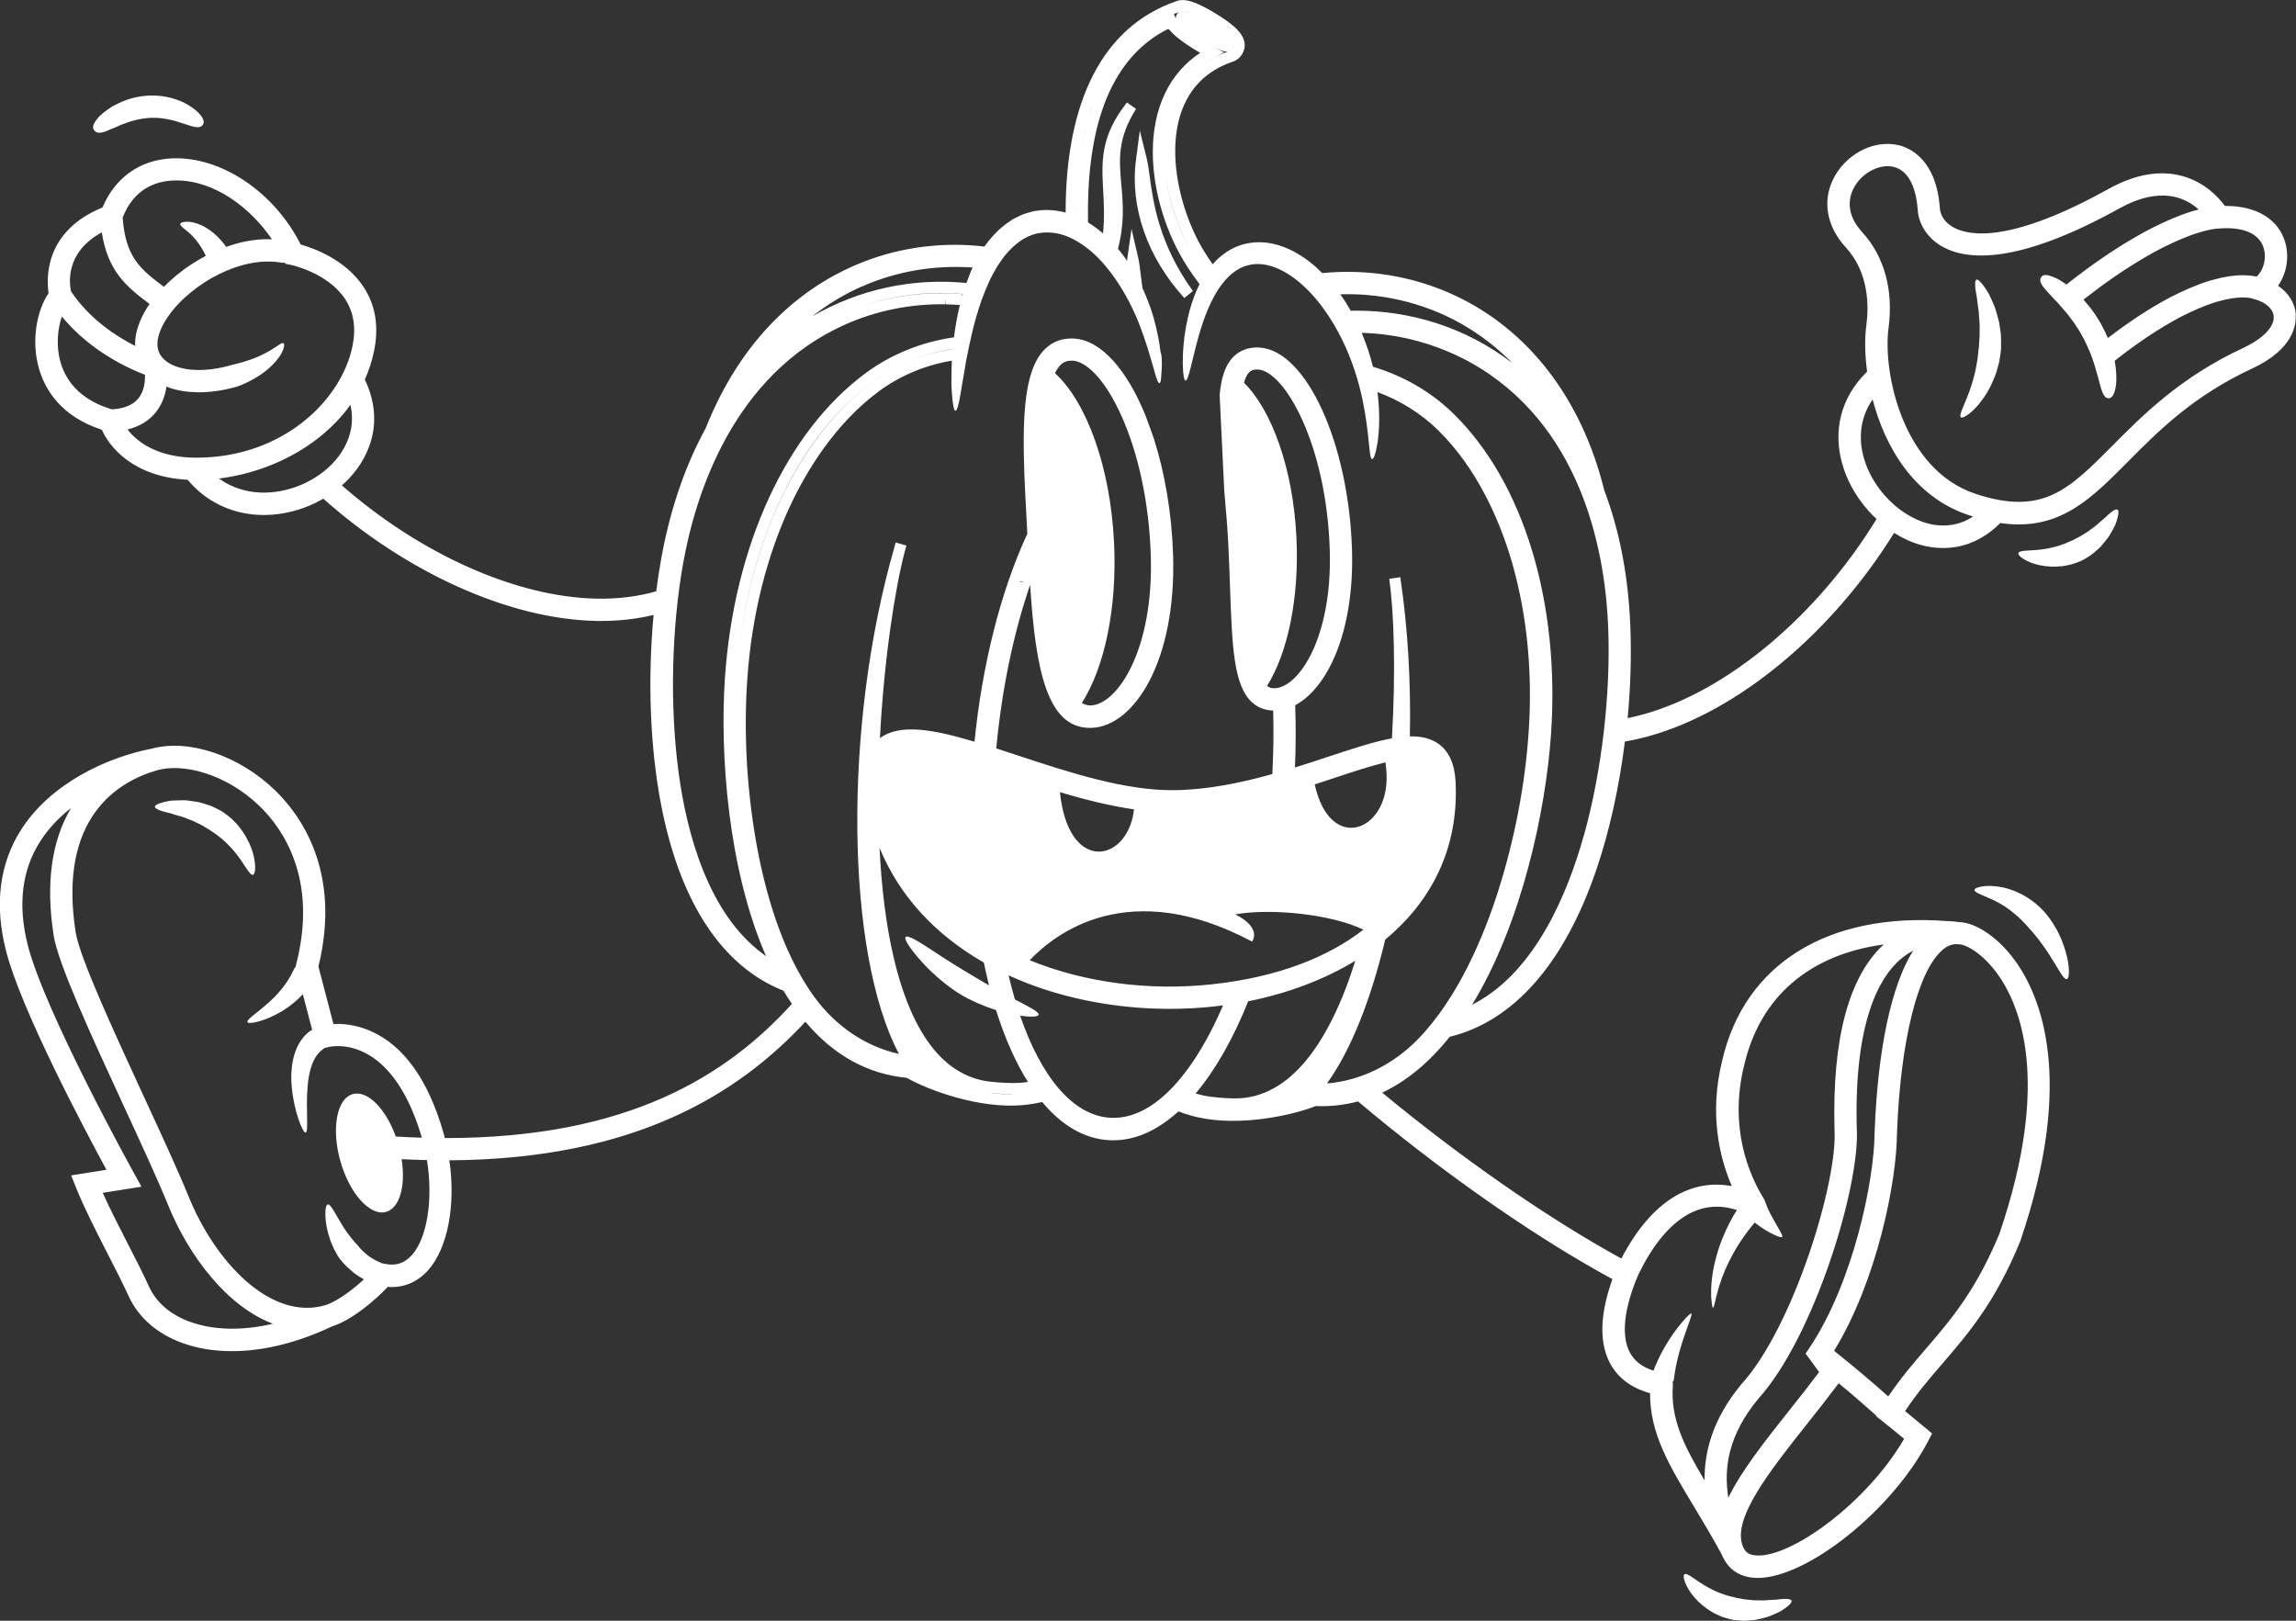 <?xml version="1.0" encoding="UTF-8"?>
<svg id="Layer_2" data-name="Layer 2" xmlns="http://www.w3.org/2000/svg" viewBox="0 0 514.71 363.33">
  <rect x="0" y="0" width="514.71" height="363.33" fill="#333333" stroke="none"/>
  <defs>
    <style>
      .cls-1 {
        fill: #fff;
      }
    </style>
  </defs>
  <path class="cls-1" d="M56.66,196.13c.7-.09.86-2.87-.34-6.06-.6-1.58-1.52-3.24-2.65-4.65-.54-.72-1.2-1.31-1.77-1.9-.61-.54-1.23-.98-1.77-1.37-.51-.4-1.21-.69-1.93-1.07-.71-.4-1.54-.64-2.39-.9-.43-.12-.85-.27-1.29-.37l-1.33-.21c-.89-.13-1.76-.26-2.6-.2-.84.01-1.63.04-2.34.09-.71.13-1.34.27-1.87.41-1.05.29-1.67.62-1.65.96.02.34.66.68,1.63.98.49.15,1.06.3,1.7.43.62.2,1.29.42,1.99.61.35.11.71.17,1.05.31.34.13.69.27,1.04.41l1.04.38c.34.14.65.33.97.48.63.32,1.26.57,1.77.94.52.35,1.05.58,1.44.89.4.3.89.6,1.39.96.46.41,1.03.79,1.53,1.27,1.03.94,2.05,2.06,2.92,3.19,1.74,2.27,2.79,4.5,3.46,4.4Z"/>
  <path class="cls-1" d="M399.84,358.44c-.48.02-1.02.07-1.61.16-.6.02-1.25.05-1.91.1-.33.01-.67.08-1.01.07-.34,0-.68-.01-1.02-.02h-1.01c-.33,0-.66-.07-.98-.1-.64-.07-1.26-.09-1.82-.24-.55-.13-1.08-.15-1.52-.3-.44-.13-.95-.22-1.5-.36-.53-.2-1.13-.33-1.72-.57-1.19-.45-2.43-1.07-3.56-1.74-2.26-1.34-3.94-2.89-4.52-2.55-.62.33.13,2.82,2.2,5.22,1.03,1.19,2.38,2.34,3.83,3.19.71.45,1.48.75,2.17,1.08.71.27,1.4.45,2,.61.58.18,1.29.19,2.03.28.75.11,1.56.04,2.38-.02.41-.04.83-.05,1.25-.12l1.23-.27c.81-.19,1.61-.38,2.32-.71.72-.3,1.39-.59,1.99-.88.57-.35,1.07-.69,1.47-1.01.8-.62,1.22-1.13,1.08-1.45-.14-.32-.81-.42-1.76-.38Z"/>
  <path class="cls-1" d="M460.94,208.2c-.88-1.6-1.91-3-2.84-4-.89-.98-2.23-2.15-3.83-3.13-1.6-.99-3.48-1.75-5.24-2.13-1.77-.38-3.4-.41-4.55-.25-1.16.18-1.84.48-1.85.82-.02.72,2.57,1.33,5.19,2.75,2.67,1.36,5.17,3.68,6.62,5.33,1.51,1.57,3.73,4.36,5.36,7.05,1.67,2.64,2.85,5,3.52,4.86.68-.14.7-2.97-.28-6.29-.48-1.66-1.2-3.43-2.08-5.02Z"/>
  <path class="cls-1" d="M473.06,114.99c-.36.3-.75.66-1.17,1.08-.46.37-.95.78-1.43,1.22-.25.21-.47.46-.75.65-.27.2-.54.39-.81.59l-.79.6c-.26.19-.56.34-.82.51-.54.33-1.03.68-1.55.9-.51.23-.93.53-1.35.67-.42.16-.87.39-1.38.61-.53.16-1.07.42-1.67.58-1.19.36-2.52.63-3.8.79-2.55.31-4.79.13-5.05.75-.29.64,1.78,2.14,4.83,2.78,1.52.31,3.26.4,4.9.21.82-.08,1.6-.3,2.34-.46.72-.22,1.36-.49,1.93-.72.56-.21,1.12-.62,1.76-1,.65-.37,1.24-.9,1.85-1.45.3-.27.62-.54.9-.84l.79-.95c.52-.63,1.03-1.26,1.38-1.94.38-.66.73-1.3,1.01-1.88.23-.62.41-1.18.54-1.67.25-.97.26-1.62-.04-1.78-.3-.17-.89.15-1.61.75Z"/>
  <path class="cls-1" d="M514.69,70.55c-.2-2.6-1.66-4.9-4-6.49,1.88-2.69,2.58-6.38,1.6-9.74-1.51-5.17-6.4-8.15-13.23-8.15-.09,0-.19,0-.28,0-1.39-1.89-4.42-5.22-9.31-6.64-5.1-1.48-10.74-.53-16.78,2.82-21.78,12.1-31.09,10.62-34.7,8.66-2.71-1.47-3.06-3.64-3.11-4.26-.77-11.04-6.75-13.61-9.29-14.21-5.21-1.22-11.17,1.63-14.17,6.76-3.04,5.2-2.15,11.25,2.38,16.18h0c5.26,5.73,5.14,13.34,4.6,17.36-.39,2.87-.37,6.51.16,10.46-.08.08-.17.17-.25.26l-.94,1c-2.45,2.72-4.27,6.18-4.92,9.88-.67,3.7-.23,7.5.97,10.92,1.2,3.44,3.11,6.55,5.51,9.22.56.62,1.14,1.21,1.75,1.77-13.17,21.5-33.24,38.53-52.38,43.82-1.15.32-2.29.58-3.42.81.66-6.99.87-14,.6-20.71-.45-11.13-2.41-21.33-5.83-30.32-5.04-20.51-16.99-36.06-33.65-43.79-9.27-4.3-19.55-5.93-29.58-4.94-.89-.89-1.83-1.76-2.87-2.56-2.79-2.15-6.08-3.86-9.73-4.27-1.81-.2-3.68-.05-5.4.47-1.72.51-3.27,1.39-4.55,2.43-.75.6-1.41,1.26-2,1.95-.51-.71-1-1.42-1.46-2.14-5.38-8.28-9.04-21.87-5.64-31.84,1.89-5.54,5.7-9.36,11.31-11.34.54-.15,1.04-.4,1.48-.75.37-.3.69-.67.95-1.12.76-1.35,1.08-3.48-1.76-6-1.04-.92-2.33-1.85-3.92-2.83-1.59-1-3.02-1.76-4.38-2.35-1.65-.71-3.4-1.25-5.07-.49-16.05,5.72-24.5,22.05-24.49,47.27-2.02-.54-4.19-.74-6.39-.42l-.76.1-.74.21-1.46.43c-.47.17-.91.41-1.37.62-.44.23-.92.4-1.31.69-1.66,1.04-3.1,2.28-4.3,3.63-.56.7-1.19,1.35-1.67,2.08-.06.1-.12.19-.19.28-9.15-1.07-18.51.06-27.18,3.44-11.08,4.32-26.2,14.32-35.38,37.4-4.62,8.43-7.96,18.26-9.93,29.22-.42,2.36-.79,4.78-1.1,7.22-4.1,1.18-8.55,1.74-13.36,1.65-18.24-.36-39.72-10.15-57.11-25.39,1.21-1.06,2.32-2.24,3.3-3.56,2.4-3.2,3.97-7.25,3.94-11.41.01-3.09-.8-6.07-2.09-8.74.91-2.04,1.6-4.17,2.06-6.39,1.13-5.47.34-10.33-2.37-14.42-4.04-6.12-11.19-8.67-14.08-9.48-5.87-11.73-17.82-19.79-28.84-19.31-7.16.31-12.78,4.31-15.58,11-12.85,5.28-12.63,15.54-12.09,19.23-2.54,3.68-3.98,10.49-2.17,16.83,1.33,4.69,4.87,10.78,14.12,13.78,1.58,3.66,6.85,10.56,19.23,11.21,1.64,1.96,3.61,3.68,5.87,4.97,3.5,2.03,7.56,2.99,11.52,2.93,3.97-.06,7.85-1.05,11.37-2.77.56-.28,1.11-.58,1.65-.89,18.42,16.42,41.52,27.02,61.17,27.4.37,0,.74.01,1.11.01,4.12,0,8.06-.46,11.76-1.35-1.36,14.53-.8,29.77,1.7,42.65,4.22,21.81,13.7,36.18,27.43,41.6.61,1.02,1.24,1.99,1.88,2.94-14.55,16.02-36.68,30.13-77.81,30.08-.1-.39-.19-.79-.31-1.18-3.42-11.89-8.92-19.58-16.36-22.83-3.32-1.45-6.31-1.66-8.3-1.55l-3.37-12.88c5.16-21.1-3.81-33.76-9.66-39.46-8.02-7.81-19.34-11.65-27.64-9.41,0,0,0,0,0,0-9.77,1.87-22.61,7.62-29.34,18.17-4.87,7.62-6.02,16.71-3.44,27,3.29,13.12,17.56,40.04,22.56,49.25l-7.92,1.26,1.17,2.91c1.81,4.49,4.46,9.66,7.02,14.67,1.75,3.42,3.41,6.65,4.66,9.4,2.21,4.86,6.4,8.53,12.12,10.6,3.36,1.22,7.1,1.82,11.07,1.82,7.01,0,14.74-1.88,22.39-5.53,4.4-1.35,9.63-5.77,12.56-8.88,3.47.27,6.56-.99,8.99-3.68,4.5-4.98,6.27-14.74,4.81-24.69,41.6-.24,64.76-14.89,79.82-31.06,6.27,7.47,13.87,11.7,22.71,12.57,5.04,2.85,16.25,6.93,25.82,6.13,1.55-.13,3.07-.37,4.55-.71,4.42,5.3,9.39,8.17,14.76,8.54.39.03.79.04,1.18.04,4.96,0,9.86-2.17,14.6-6.47,1.42.54,2.89.99,4.38,1.32,9.37,2.1,21.03-.4,26.41-2.52,3.26.13,6.42-.23,9.48-1.04,17.48,14.75,38.46,29.76,57.03,39.84-2.16,5.97-3.54,13.29-.53,18.88,1.77,3.28,4.78,5.53,8.96,6.69-.04,9.01,4.31,16.23,9.71,25.19,1.97,3.27,4.2,6.98,6.43,11.11.1.32.25.61.43.88,1.33,2.54,3.75,4.03,6.92,4.21.21.01.42.02.64.02,11.09,0,30.09-15.15,38.17-30.6l.93-1.78-1.54-1.29c-1.5-1.26-3.01-2.51-4.52-3.73,2.69-4.05,5.48-7.3,8.42-10.71,5.77-6.7,11.74-13.63,17.35-27.24l.05-.14c12.41-36.36,4.56-55.05-1.22-62.96-3.88-5.31-8.4-7.98-11.44-8.46-.32-.07-.62-.1-.89-.09-1-.15-1.99-.24-2.97-.26-26.59-1.97-45.29,9.58-50.3,31.28-2.94,11.89-.64,21.62,2.15,28.13-3.18-.59-6.27-.37-9.24.66-7.35,2.54-12.4,9.58-15.51,15.59-17.18-9.41-36.8-23.26-53.61-37.19,5.45-2.57,10.51-6.74,15.13-12.52,14.34-3.49,25.7-16.43,32.87-37.45,2.95-8.65,5.13-18.58,6.4-28.74,1.76-.3,3.54-.69,5.33-1.19,20.14-5.56,41.19-23.26,55.02-45.58.94.59,1.91,1.12,2.93,1.59,3.32,1.53,7.22,2.21,11.01,1.55,3.81-.64,7.26-2.69,9.82-5.32,0,0,.02-.02.03-.03,1.45.21,2.83.31,4.14.31,10.54,0,16.91-6.42,24.49-14.06,6.85-6.91,14.62-14.73,27.85-20.89,9.29-4.32,9.91-9.84,9.74-12.01ZM276.51,9.8c.12.5-.04.82-.14.99-.01.02-.03.03-.05.06.15-.24.23-.53.22-.83,0-.06,0-.13-.03-.22ZM38.81,40.47c.26-.01.52-.02.77-.02,8.54,0,16.62,6.16,21.37,13.19-1.98-.08-3.95.09-5.84.47-1.51.3-2.99.73-4.42,1.24-.21-.36-1.97-2.85-4.57-4.34-1.29-.78-2.74-1.24-3.84-1.29-1.1-.08-1.81.17-1.86.49-.06.36.5.76,1.2,1.34.72.55,1.56,1.32,2.28,2.21,1.09,1.29,1.86,2.81,2.24,3.6-2.32,1.21-4.51,2.66-6.53,4.31-1,.82-1.96,1.7-2.87,2.63-5.17-3.9-8.61-6.56-9.24-15.52,2.54-6.55,7.53-8.15,11.32-8.32ZM22.82,52.09c1.36,8.86,5.71,12.3,10.71,16.06-.83,1.19-1.58,2.48-2.15,3.91-.59,1.46-1.06,3.05-1.09,4.81,0,.23.02.46.03.69-4.28-2.17-10.28-6.06-14.4-12.25-.37-1.64-1.39-8.73,6.91-13.22ZM25.1,91.77c-6.09-1.8-10.08-5.45-11.54-10.6-1.05-3.7-.62-7.53.31-10.21,6.45,7.85,15.08,11.71,18.63,13.05.05,1.39-.13,3.59-1.44,5.25-1.19,1.5-3.19,2.34-5.96,2.51ZM28.59,96.28c2.72-.67,4.88-1.99,6.42-3.96,1.41-1.8,2.05-3.84,2.31-5.65,2.35.94,4.78,1.24,7.1,1.27,2.99.01,5.9-.46,8.71-1.27.6-.16,4.1-1.52,6.84-3.84,1.37-1.14,2.53-2.5,3.15-3.67.62-1.17.71-2.07.43-2.22-.31-.18-.95.32-1.89.94-.94.62-2.21,1.36-3.58,1.97-2.76,1.24-5.84,1.88-6.35,2.02-2.37.69-4.85,1.08-7.26,1.07-2.4-.01-4.78-.46-6.53-1.51-.88-.51-1.58-1.19-2.02-1.92-.44-.73-.65-1.56-.63-2.51,0-.95.29-2,.72-3.04.41-1.04,1.01-2.07,1.7-3.05,1.37-1.98,3.13-3.79,5.07-5.37,1.94-1.59,4.06-2.98,6.31-4.08,4.47-2.21,9.51-3.41,14.11-2.56.21.04.42.02.64-.03l.12.26,1.25.25c.08.02,8.24,1.73,12.15,7.65,1.95,2.95,2.5,6.53,1.64,10.65-2.5,12.06-15.59,24.89-34.93,24.92h-.04c-8.84,0-13.41-3.67-15.42-6.31ZM68.65,108.17c-2.88,1.41-6.07,2.21-9.23,2.26-3.16.05-6.28-.71-8.95-2.26-.47-.27-.92-.58-1.37-.9,6.94-.85,13.9-3.36,19.66-7.2,3.98-2.65,7.27-5.79,9.79-9.31.23,1,.36,2.02.35,3.04.03,3-1.09,5.94-2.94,8.43-1.85,2.5-4.44,4.52-7.31,5.93ZM42.65,296.34c-4.43-1.6-7.63-4.36-9.27-7.97-1.3-2.86-2.98-6.14-4.76-9.61-1.97-3.84-3.98-7.78-5.59-11.36l8.69-1.38-1.73-3.12c-.2-.36-20.03-36.16-23.8-51.17-2.23-8.91-1.29-16.68,2.81-23.1,1.92-3,4.33-5.47,6.93-7.49-4.4,7.35-5.71,16.95-3.9,28.57.99,6.33,8.53,22.67,15.83,38.48,3.89,8.43,7.57,16.39,9.8,21.9,4.71,11.6,13.3,22.8,23.52,26.66-6.83,1.59-13.26,1.49-18.52-.42ZM92.26,281.42c-1.56,1.72-3.41,2.36-5.68,1.95l-1.06-.21c-.08-.07-.16-.12-.26-.15-.96-.37-1.9-.91-2.77-1.55-.84-.69-1.67-1.43-2.35-2.33-.3-.29-2.05-2.2-3.44-4.51-1.41-2.27-2.53-4.76-3.24-4.61-.64.12-.75,2.97-.03,5.95.21.73.39,1.49.66,2.19.29.69.54,1.37.83,1.94.32.57.59,1.06.81,1.45.23.38.44.63.52.74.9,1.18,2.03,2.21,3.21,3.16.67.5,1.37.95,2.11,1.36-2.82,2.62-6.35,5.14-8.75,5.82-12.14,3.45-24.55-9.65-30.53-24.38-2.28-5.61-5.98-13.63-9.9-22.11-6.82-14.77-14.55-31.52-15.43-37.16-4.05-25.91,9.73-33.87,18.31-36.31,5.64-1.6,15.35.68,23,8.13,5.14,5,13.02,16.24,8.15,35.28l-.16.63.02.07c-.12.08-.23.18-.29.3l-.17.35c-.1.16-.46,1.06-1.23,2.27-.75,1.21-1.92,2.7-3.28,4.04-1.35,1.34-2.87,2.54-4.03,3.48-1.17.9-1.95,1.59-1.81,1.92.13.31,1.17.23,2.7-.19,1.51-.44,3.47-1.27,5.33-2.43,1.69-1.04,3.23-2.38,4.39-3.63l2.09,7.99c-.1.05-.21.09-.3.15-.25.15-.45.34-.68.51-.32.21-1.89,1.71-2.75,4.09-.88,2.36-1.12,5.35-.84,8.09.49,5.54,2.51,10.33,3.1,10.19.74-.15,0-5.26.44-10.2.16-2.47.76-4.82,1.53-6.25.78-1.44,1.57-1.96,1.7-2.05.1-.07.18-.17.28-.22.08-.05.14-.12.2-.21l.93-.24c.58-.15,14.06-3.34,20.98,20.31-1.91-.06-3.85-.14-5.84-.26-2.27-6.28-6.38-10.44-9.66-9.51-3.6,1.02-4.83,7.76-2.76,15.05,2.07,7.29,6.67,12.37,10.26,11.35,3.05-.87,4.4-5.86,3.47-11.81,1.93.1,3.81.16,5.67.2,1.41,8.65.12,17.44-3.44,21.38ZM393.72,348.69c-1.98-.11-2.6-1.03-2.98-2-2.63-6.06,6.03-16.98,14.41-27.54,2.34-2.95,4.74-5.99,7.04-9.06,2.85,2.35,5.65,4.77,8.4,7.23l-.06.1,1.73,1.38c1.53,1.22,3.07,2.48,4.6,3.75-8.23,14.19-25.16,26.6-33.13,26.15ZM435.39,213c1.18-1.02,2.35-1.46,3.61-1.32l.16.02h.16s.01,0,.02,0c.98,0,4.7,1.52,8.35,6.5,5.21,7.12,12.19,24.16.55,58.32-5.29,12.81-10.98,19.42-16.48,25.81-2.8,3.25-5.68,6.61-8.45,10.71-3.96-3.52-8.03-6.94-12.15-10.23,9.55-15.58,14-37.61,14.1-48.72.75-20.57,4.64-36.32,10.15-41.09ZM426.02,215.07c.94-.82,1.9-1.45,2.87-1.96-4.87,7.69-7.97,22.09-8.65,40.87-.09,10.71-4.77,33.38-14.49,48l-.98,1.47,1.05,1.41c.67.9,1.34,1.81,1.99,2.72-2.14,2.85-4.4,5.7-6.59,8.46-5.67,7.15-10.91,13.76-13.77,19.72-1.08-6.83.06-14.13,6.7-22.17,12.54-13.83,22.91-47.9,22.09-60.71-.61-23.71,4.98-33.65,9.77-37.82ZM367.27,285.76c2.61-5.44,7.06-12.35,13.4-14.55,2.76-.95,5.63-.94,8.7.04-.42.66-.99,1.62-1.61,2.81-1.09,2.08-2.26,4.86-3.02,7.71-.79,2.84-1.16,5.73-1.14,7.87-.04,1.07.08,1.96.15,2.57.08.61.17.96.27.96.09,0,.21-.34.36-.93.16-.59.3-1.43.6-2.42.49-1.99,1.4-4.56,2.61-6.99,1.19-2.45,2.67-4.76,3.94-6.46.74-1,1.39-1.79,1.84-2.31.61.49,1.3.99,2.01,1.44,1.91,1.22,3.9,2.08,4.15,1.8.24-.27-.94-2.08-1.96-3.92-.52-.92-1-1.84-1.29-2.52-.3-.69-.4-1.1-.42-1.15-.01-.03-.04-.04-.08-.05-.01-.05,0-.1-.02-.15-.1-.38-.25-.63-.5-1.03-3.08-5.05-7.73-15.62-4.27-29.63,3.56-15.44,14.67-24.86,31.29-27.13-7.83,7.22-11.55,21.11-11.03,41.33,0,.03,0,.07,0,.1.77,11.71-9.23,44.35-20.84,57.12-.03.03-.05.06-.08.09-6.36,7.68-8.28,15.05-8.21,21.5-4.6-7.74-7.7-13.85-7.1-21.35.02-.25,0-.49-.06-.72.13-.12.22-.26.26-.42.03-.17.13-1.16.39-2.57.26-1.41.69-3.25,1.25-5.05,1.07-3.62,2.62-7.09,2.29-7.3-.27-.18-2.89,2.62-5.05,6.02-1.09,1.69-2.05,3.51-2.7,5-.31.69-.55,1.31-.72,1.8-2.51-.81-4.26-2.15-5.29-4.05-2.02-3.74-1.35-9.94,1.88-17.47ZM339.04,81.4c-10.73-8.26-23.19-11.76-35.02-11.76-.41,0-.81.02-1.21.03-.7-1.23-1.46-2.45-2.31-3.66,0-.01-.02-.02-.03-.04,10.08-.3,20.22,2.27,28.88,7.66l1.45.94c2.98,1.99,5.72,4.27,8.23,6.83ZM268.33,58.45c.53.82,1.09,1.63,1.67,2.44-.58-.81-1.15-1.62-1.68-2.44-3.84-5.91-6.39-13.23-7.14-20.23.83,7.56,3.73,14.99,7.14,20.24ZM275.44,11.5c.16-.04.38-.13.59-.31,0,0-.01.02-.02.02-.17.14-.37.24-.58.29h-.02s.03,0,.03,0ZM272.22,12.88l2.2-1.15-2.23-1.09c-.15-.08-.31-.16-.46-.23.23.12.47.24.69.34,1.54.71,2.16.81,2.54.83l.31-.02c-2.28.8-4.32,1.91-6.09,3.28.94-.73,1.95-1.4,3.04-1.96ZM266.96,2.94c-.91-.33-1.53-.43-1.95-.41.58-.04,1.25.14,1.95.41ZM264.3,2.71l.12-.05s.01,0,.02,0c-.14.06-.24.14-.3.19l-.17.14-.12.19c-.15.24-.33.55-.21,1.03l-.5-1.05c.39-.16.78-.3,1.16-.44ZM249.24,14.68c-.46.71-.91,1.43-1.34,2.2.43-.77.88-1.5,1.34-2.2ZM247.84,17c-1.44,2.61-2.65,5.53-3.61,8.73,1-3.33,2.22-6.22,3.61-8.73ZM244.23,25.74c-.24.79-.46,1.6-.67,2.43.21-.83.43-1.64.67-2.43ZM243.53,28.31c-.2.79-.38,1.59-.55,2.41.17-.83.35-1.63.55-2.41ZM242.9,31.14c-.15.74-.29,1.48-.41,2.24.12-.77.27-1.51.41-2.24ZM242.05,36.47c-.15,1.21-.27,2.45-.37,3.72.1-1.29.22-2.52.37-3.72ZM241.68,40.21c-.09,1.2-.15,2.42-.19,3.67.04-1.26.1-2.49.19-3.67ZM241.46,44.77c-.03,1.22-.05,2.46-.04,3.73,0,0,0,0,0,0-.01-1.28,0-2.52.04-3.73ZM194.46,61.01c.08-.03.17-.06.25-.09-.83.32-1.65.65-2.45,1.01.75-.33,1.48-.64,2.2-.92ZM192.05,62.02c-1.04.47-2.06.96-3.06,1.49,1.04-.55,2.07-1.04,3.06-1.49ZM188.52,63.76c-.91.49-1.8,1-2.68,1.54.9-.55,1.8-1.06,2.68-1.54ZM193.18,64.25h0c6.5-2.89,13.71-4.41,20.97-4.41.4,0,.8,0,1.2.01.21.01.42.02.64.02.09,0,.17,0,.21,0l1.38.07s.06,0,.08,0c.08,0,.14.01.19.01l.18.02c-.23.49-.45.99-.63,1.49-.27.66-.51,1.32-.75,1.98-11.98-1.2-24.02,1.38-34.53,7.46,3.4-2.68,7.09-4.91,11.05-6.67ZM215.8,65.92l-.02.23c-.03.09-.05.19-.08.28v-.52s-.99-.07-.99-.07c-.04,0-.07,0-.12,0h-.18c-.08-.01-.17-.02-.25-.03h-.11c-.07,0-.14-.01-.21-.02h-.12c-.13,0-.27-.01-.48-.02-.41-.02-.83-.03-1.25-.04h-.12c-5.99-.1-12.01.79-17.68,2.58,6.97-2.23,14.31-3.07,21.66-2.41,0,.01,0,.02,0,.03-.02,0-.03,0-.05,0ZM148.53,145.54c.24-5.08.7-9.98,1.33-14.52-.63,4.51-1.09,9.41-1.33,14.52ZM150.7,125.75c-.15.84-.3,1.7-.44,2.58.14-.88.28-1.74.44-2.58.01-.06.02-.12.04-.18-.01.06-.02.13-.04.19ZM170.91,213.74c-12.21-9.1-16.95-27.03-18.77-40.46-2-14.77-1.62-32.37,1.02-47.09,2.71-15.13,11.05-42.2,36.39-53.47,6.91-3.07,14.62-4.64,22.29-4.5l.02-1.25.08,1.25c.4,0,.8.02,1.23.04.17.01.33.02.5.02.11,0,.22.02.33.02.11,0,.23.02.34.02.04,0,.08,0,.12,0l.72.05c-.63,2.57-1.03,5-1.32,7.25-7.24,1.03-14.06,3.77-19.87,8.07-17.67,13.11-29.44,38.6-31.47,68.19-1.17,16.92.63,42.78,9.2,62.45-.28-.19-.55-.39-.83-.59ZM205.98,80.13c2.46-.88,5.01-1.52,7.62-1.93v.04c-2.62.41-5.17,1.03-7.62,1.9ZM197.72,84.18c-.76.48-1.5.99-2.23,1.52-8.1,6.01-15.18,15.09-20.48,26.27-4.96,10.51-8.25,22.74-9.6,35.61,2.8-26.94,13.87-49.86,30.07-61.88.72-.54,1.47-1.04,2.23-1.52ZM222.03,245.01c.98.1,3.11.29,5.11.29.26,0,.52,0,.78-.01-1.93.09-3.91-.03-5.89-.27ZM228.71,242.74c-1.83.14-4.65-.03-6.68-.25-5.65-.63-10.45-3.77-14.25-9.33-6.75-9.87-9.76-25.98-10.61-43.1,4.37,10.62,12.29,19.36,23.38,25.72.36,1.74.75,3.45,1.17,5.11-1.4-.8-2.69-1.57-3.71-2.19-2.25-1.31-5.81-3.51-8.85-5.54-3.04-2.01-5.67-3.64-6.14-3.12-.45.5,1.27,3,3.82,5.79,2.53,2.79,6.09,5.7,8.6,7.16,1.91,1.17,4.88,2.5,7.84,3.44,1.94,6.18,4.34,11.64,7.16,16.11-.58.09-1.15.15-1.73.2ZM228.67,130.4s.03-.09.05-.14l1.07.35-1.12-.22ZM249.74,121.61c-.82-17.06-6.2-31.53-13.24-37.96.36-.75.77-1.37,1.25-1.84.66-.65,1.42-.96,2.43-.96.12,0,.25,0,.38.01,2.63.18,6.84,3.49,10.8,12.27,3.91,8.67,6.26,19.82,6.62,31.4.67,21.2-7.49,33.33-13.39,33.61-.06,0-.12,0-.18,0-.68,0-1.3-.2-1.88-.56,5.01-7.84,7.94-21.09,7.22-35.99ZM305.64,208.41c-7.83,6.06-18.92,10.63-34.07,12.26-14.12,1.51-28.62-.45-40.73-5.41,5.73-6.05,22.23-18.87,49.84-4.19,0,0,2.39-3.01-3.77-6.09,7.87-1.41,21.45-.1,28.74,3.43ZM294.74,175.84c1.51-.49,2.99-.98,4.41-1.45,4.07-1.35,8.04-2.66,11.44-3.49.05.46.11.93.16,1.43,1.47,13.82-12.5,19.61-16.02,3.51ZM237.61,177.59c5.49,1.63,11.11,3.05,16.6,3.85-1.16,11.05-13.04,14.34-16.11-.61-.23-1.14-.39-2.22-.48-3.24ZM287.77,172.78c.02-.45.05-.9.07-1.34-.02.45-.03.89-.06,1.34,0,0-.01,0-.02,0ZM287.91,159s0,0,0,0c.01.42.03.84.04,1.27,0-.43-.03-.84-.04-1.27ZM285.83,154.28c-.99.04-1.45-.24-1.78-.53,4.58-7.31,7.24-19.52,6.58-33.23-.74-15.39-5.48-28.5-11.75-34.72.28-1.02.65-1.82,1.16-2.34.29-.3.75-.63,1.72-.63.1,0,.21,0,.32.01,5.88.4,15.27,16.71,16.02,40.4.62,19.58-6.87,30.78-12.27,31.04ZM248.78,250.57c-8.37-.58-15.41-9.27-20.09-22.88,2.34.34,4.02.27,4.14-.2.17-.66-2.31-1.88-5.31-3.44-.51-1.73-.98-3.54-1.42-5.4,10.67,4.89,23.3,7.51,36.09,7.51,3.3,0,6.61-.17,9.9-.53.7-.07,1.4-.16,2.09-.26-.71,1.65-1.45,3.26-2.22,4.8-6.86,13.71-15.11,20.95-23.19,20.39ZM291.91,238.75c-4.58,5.12-9.84,7.65-15.58,7.48-1.91-.05-4.79-.25-6.64-.67-.55-.12-1.11-.26-1.66-.42,4.47-5.31,8.46-12.38,11.79-20.68,8.58-1.71,16.86-4.74,24.01-9.08-2.88,9.17-6.75,17.59-11.92,23.37ZM274.5,110.6c.35,3.84.68,7.77.87,11.7.16,3.26.27,6.34.37,9.23.47,13.3.79,22.09,4.9,25.88,1.31,1.21,2.92,1.83,4.78,1.88.13,4.67.06,9.43-.19,14.23-6.91,1.94-14.36,3.5-21.76,3.61-11.23.21-24.22-4.12-35.7-7.91-1.52-.5-2.99-.98-4.43-1.45,1.21-12.87,3.72-25.18,7.32-35.86l.23-.67s.03-.08.04-.12c1.2,18.62,3.68,32.05,13.37,32.05.17,0,.34,0,.52-.01,9.51-.45,18.9-15.08,18.16-38.76-.3-9.42-1.87-18.39-4.28-25.99,0,0-1.82-5.14-1.89-5.23-4.12-10.14-9.86-16.87-15.92-17.28-2.64-.18-4.88.62-6.66,2.37-5.84,5.76-5.02,21.01-4.07,38.66.05.9.09,1.82.14,2.73-.1.21-.2.41-.29.62-5.8,12.76-9.84,28.91-11.55,45.99-9.35-2.81-16.75-4.1-21.2-.81.91-17.65,3.39-33.68,5.64-42.11h0c.1-.36.2-.72.29-1.06l-2.4-.69c-.1.36-.2.72-.3,1.1h0c-11.54,40.09-10.93,90.92,1.03,113.55-7.33-1.6-14.12-6.13-18.92-12.7-7.66-10.48-11.39-24.94-13.17-35.23-2.06-11.88-2.72-24.35-1.91-36.06.98-14.2,4.36-27.74,9.76-39.18,3.57-7.54,9.88-18.05,19.7-25.33,4.79-3.55,10.39-5.88,16.4-6.91-.05.94-.06,1.83-.08,2.66,0,.9-.02,1.74-.02,2.52.01.77.07,1.48.11,2.12.18,2.54.44,3.94.79,3.95s.74-1.37,1.16-3.84c.1-.62.21-1.3.33-2.05.13-.75.28-1.56.43-2.43.14-.87.3-1.8.46-2.78.19-.98.4-2.01.62-3.09.91-4.29,2.12-9.42,4.45-14.52.53-1.31,1.29-2.49,1.98-3.76.4-.58.81-1.16,1.22-1.76.41-.59.92-1.08,1.37-1.63,1.93-2.06,4.33-3.7,7.06-4.02,2.7-.38,5.52.31,7.97,1.75,2.46,1.42,4.64,3.34,6.42,5.45,3.59,4.23,5.97,8.87,7.6,12.88,3.18,8.12,3.89,13.69,4.69,13.6.1,0,.19-.19.28-.52,0,0,.58-5.06-.05-6.45-.26-2.18-.75-4.8-1.58-7.79-.61-2.05-1.42-4.27-2.48-6.56-.16-1.09-.28-2.11-.39-3.04-.18-1.47-.33-2.75-.56-3.73l-1.5-6.47-.95,6.57c-.03.18-.04.36-.06.55-.46-.66-.93-1.33-1.45-1.98-.19-.24-.38-.48-.58-.72,1.52-5.77,1.12-10.27.75-14.41-.49-5.5-.91-10.25,3.3-16.93l-2.04-1.44c-6,7.59-5.68,13.26-5.32,19.83.16,2.89.32,5.98-.04,9.53-1.03-.89-2.15-1.72-3.37-2.48,0-.11,0-.22,0-.32v-.93c-.21-21.76,5.77-35.89,17.76-42.02h.43c.04.05.08.1.12.15.07.1.15.19.18.22.33.38.73.77,1.27,1.24,1.09.9,2.38,1.82,3.94,2.79.4.25.9.55,1.45.87-6.87,4.5-10.62,12.3-10.62,22.23,0,8.64,2.91,18.27,7.77,25.76.84,1.29,1.74,2.58,2.71,3.86-.12.23-.23.47-.34.7-1.13,2.43-1.83,4.78-2.31,6.93-.96,4.3-1.12,7.8-1.11,10.21.03,2.41.29,3.75.62,3.77.36.03.75-1.26,1.31-3.55.57-2.28,1.27-5.61,2.58-9.48.66-1.93,1.48-3.99,2.6-6,1.11-2,2.56-3.96,4.42-5.33,1.85-1.39,4.11-2.01,6.54-1.68,2.43.32,4.97,1.59,7.27,3.37,2.3,1.79,4.32,3.97,6.01,6.28,1.71,2.3,3.13,4.72,4.31,7.11,2.37,4.79,3.76,9.49,4.62,13.5,1.68,8.05,1.4,13.33,2.17,13.39.33.03.82-1.24,1.2-3.64.36-2.4.58-5.94.12-10.29-.04-.36-.09-.73-.13-1.1,5.09,1.88,9.75,4.79,13.55,8.5,8.73,8.55,13.54,19.83,16.04,27.8.24.75.47,1.5.68,2.26l.36,1.31.03.14c.1.35.19.71.28,1.06l.33,1.31c.19.78.36,1.56.53,2.35,2.14,9.96,2.85,20.63,2.08,31.71-.8,11.69-3.17,23.95-6.83,35.46-3.18,9.95-8.87,23.76-17.89,33.08-5.66,5.85-13,9.41-20.47,10,5.42-7.53,9.86-18.87,13.05-32.23,10.12-8.4,16.56-20.22,15.77-35.48-.21-3.99-1.53-6.85-3.93-8.49-1.74-1.19-3.85-1.65-6.31-1.6.24-12.05-.43-24.21-2.15-35.68l-2.47.36c1.05,7.5,1.49,20.65.59,35.76-4.07.75-8.89,2.34-14.47,4.19-2.3.76-4.73,1.56-7.26,2.35.2-4.75.21-9.42.05-13.96,7.23-3.85,13.31-16.43,12.73-34.95-.75-23.81-10.22-44.52-20.68-45.23-3.01-.2-4.9,1.04-5.95,2.11-1.82,1.86-2.71,4.79-3.04,8.52l1.07,22.11ZM260.97,34.34c0-.1,0-.2,0-.29,0-.02,0-.04,0-.06,0,.12,0,.23,0,.35ZM308.38,85.03c.38.13.76.27,1.14.41-.38-.14-.76-.28-1.14-.41,0,0,0,0,0,0ZM355.07,187.25c-3.65,13.06-10.79,30.16-24.14,37.5-.3.17-.61.33-.92.48,11.19-18.28,16.52-43.66,17.69-60.6,2.04-29.58-6.12-56.45-21.83-71.86-5-4.91-11.25-8.51-18.09-10.56-.59-2.43-1.42-4.98-2.52-7.58h.46c.18.01.36.02.58.03.1,0,.2.01.25.01l.8.05c.16,0,.31.02.47.03h.18s.08.02.12.02l.75.07c.24.02.49.05.8.08l.94.12c.15.02.31.03.52.07l1.6.24s0,0,.01,0l.81.14c.08.02.16.04.27.06.17.03.34.06.49.09l.23.05c.1.02.2.04.3.06l.2.04c.11.03.22.05.34.07l.99.24c.1.02.19.05.29.07l.15.04c.24.06.47.11.71.18.09.03.18.05.27.07l.44.12c.05.02.11.03.18.06l.16.05c.12.03.23.06.35.1l.14.04c.05.01.11.03.21.07l.43.12c.13.05.24.08.3.09.47.16.95.31,1.39.47l.97.35c.1.04.21.08.32.12l.14.05c.05.02.11.05.16.07l.36.14c.1.04.2.08.22.08l1.07.44c.18.07.37.16.63.27.04.02.09.04.13.06l.09.04c.09.04.18.08.27.12l.76.34c.13.07.25.13.32.16l.22.1c.08.04.15.07.31.15.07.04.14.07.21.1l.98.5c.08.05.17.09.23.12,1.01.53,2.02,1.12,3.02,1.74,23.55,14.63,28.09,42.58,28.71,57.95.61,14.94-1.43,32.43-5.43,46.78ZM507.49,55.72c.66,2.25-.07,4.9-1.61,6.29-.98-.21-1.9-.29-2.81-.31l-1.34.02-1.3.13c-.88.07-1.69.28-2.53.42-.82.19-1.62.42-2.43.63-3.18.97-6.14,2.31-9,3.77-4.96,2.64-9.57,5.76-13.94,9.11-.43-1.04-.96-2.14-1.6-3.29-.99-1.7-2-3.16-3.02-4.33-.28-.36-.57-.68-.85-.99,4.47-3.5,9.11-6.77,13.97-9.58,2.53-1.5,5.14-2.8,7.79-3.94,1.32-.56,2.66-1.07,4.01-1.48,1.3-.41,2.64-.74,3.86-.89l.98-.07c5.39-.38,8.88,1.22,9.84,4.5ZM437.77,117.62c-2.66.47-5.51.03-8.12-1.18-2.62-1.19-5.01-3.01-6.99-5.21-3.95-4.36-6.29-10.39-5.27-15.91.37-2.07,1.2-4.02,2.41-5.77,2.78,10.68,9.33,21.9,21.54,25.93.34.11.67.21,1,.31-1.41.92-2.95,1.55-4.58,1.83ZM502.84,78.02c-14.05,6.54-22.5,15.06-29.29,21.9-9.75,9.82-15.63,15.75-30.63,10.8-16.41-5.42-20.88-27.27-19.55-37.22,1.13-8.44-.95-16.04-5.87-21.41h0c-4.12-4.49-2.86-8.36-1.75-10.27,1.86-3.19,5.69-5.13,8.72-4.42,3.12.73,5.05,4.17,5.44,9.68.24,3.39,2.37,6.5,5.71,8.31,5.51,2.99,16.83,3.91,39.51-8.68,9.15-5.08,14.81-2.41,17.74.24-.51.14-1.02.28-1.52.44-1.54.47-3.03,1.04-4.48,1.65-2.89,1.25-5.69,2.64-8.35,4.22-5.37,3.1-10.38,6.66-15.18,10.45-.03.03-.05.07-.08.1-.21-.15-.43-.31-.62-.44-.36-.24-.68-.46-.99-.65-.32-.17-.62-.31-.89-.43-2.18-.98-2.85-.68-3.22-.1-.37.58-.21,1.46,1.33,3.09.41.39.82.91,1.35,1.48.51.58,1.19,1.16,1.81,1.96.66.77,1.44,1.6,2.18,2.66.39.51.82,1.04,1.18,1.66.37.61.84,1.21,1.19,1.92,1.54,2.72,2.42,5.08,3,6.99.58,1.91.95,3.37,1.24,4.45.59,2.17,1.07,2.81,1.78,2.88.66.08,1.44-.5,1.76-3,.14-1.25.13-2.98-.27-5.29,0-.04-.02-.07-.02-.11,4.67-3.69,9.57-7.06,14.72-9.8,2.65-1.35,5.35-2.57,8.11-3.41.69-.17,1.38-.38,2.06-.53.68-.1,1.38-.29,2.05-.34,1.26-.18,2.52-.15,3.55.03l1.07.31c2.39.69,3.95,2.14,4.08,3.78.18,2.35-2.38,5-6.86,7.09Z"/>
  <path class="cls-1" d="M448.58,75.2c-.06-.46-.12-.93-.19-1.41-.07-.48-.14-.96-.22-1.45-.1-.48-.24-.96-.37-1.43-.28-.94-.49-1.89-.9-2.73-.36-.85-.73-1.65-1.08-2.36-.39-.69-.81-1.28-1.16-1.77-.72-.97-1.29-1.49-1.6-1.35-.31.15-.35.93-.21,2.07.06.57.2,1.22.32,1.94.07.73.18,1.52.3,2.34.16.81.15,1.67.23,2.52l.1,1.27c0,.42-.01.84-.02,1.25,0,.41,0,.81,0,1.21,0,.39-.06.77-.08,1.14-.07.73-.05,1.41-.16,1.99-.07.59-.14,1.26-.22,1.99-.15.72-.22,1.51-.4,2.3-.35,1.6-.81,3.3-1.37,4.83-1.08,3.09-2.47,5.48-2,5.96.48.51,3.02-1.23,5.13-4.31,1.07-1.52,1.99-3.36,2.66-5.19.34-.91.56-1.84.79-2.69.19-.86.28-1.68.38-2.38.12-.69.07-1.5.08-2.38-.01-.44,0-.89-.04-1.35Z"/>
  <path class="cls-1" d="M24.11,29.29c.21-.09.43-.2.67-.31.25-.09.52-.19.81-.31.29-.12.59-.25.91-.4.32-.15.65-.32,1.03-.43.76-.23,1.56-.65,2.53-.83.94-.29,2.02-.45,3.21-.57,2.35-.15,4.24.21,5.73.6,1.48.42,2.59.83,3.45,1.09,1.7.57,2.43.49,2.91-.02.47-.48.56-1.37-.93-2.9-.76-.73-1.93-1.64-3.77-2.47-1.84-.78-4.43-1.51-7.74-1.29-3.46.25-5.9,1.42-7.65,2.35-1.67,1.08-2.8,1.94-3.4,2.75-1.28,1.54-1.13,2.22-.68,2.75.45.53,1.25.7,2.93-.01Z"/>
  <path class="cls-1" d="M267.43,65.24c-7.65-10.53-8.94-20.09-9.71-25.81-.2-1.48-.37-2.75-.61-3.73l-1.59-6.43-.86,6.57c-1.39,10.6,2.56,21.89,10.84,30.97l1.93-1.58Z"/>
</svg>